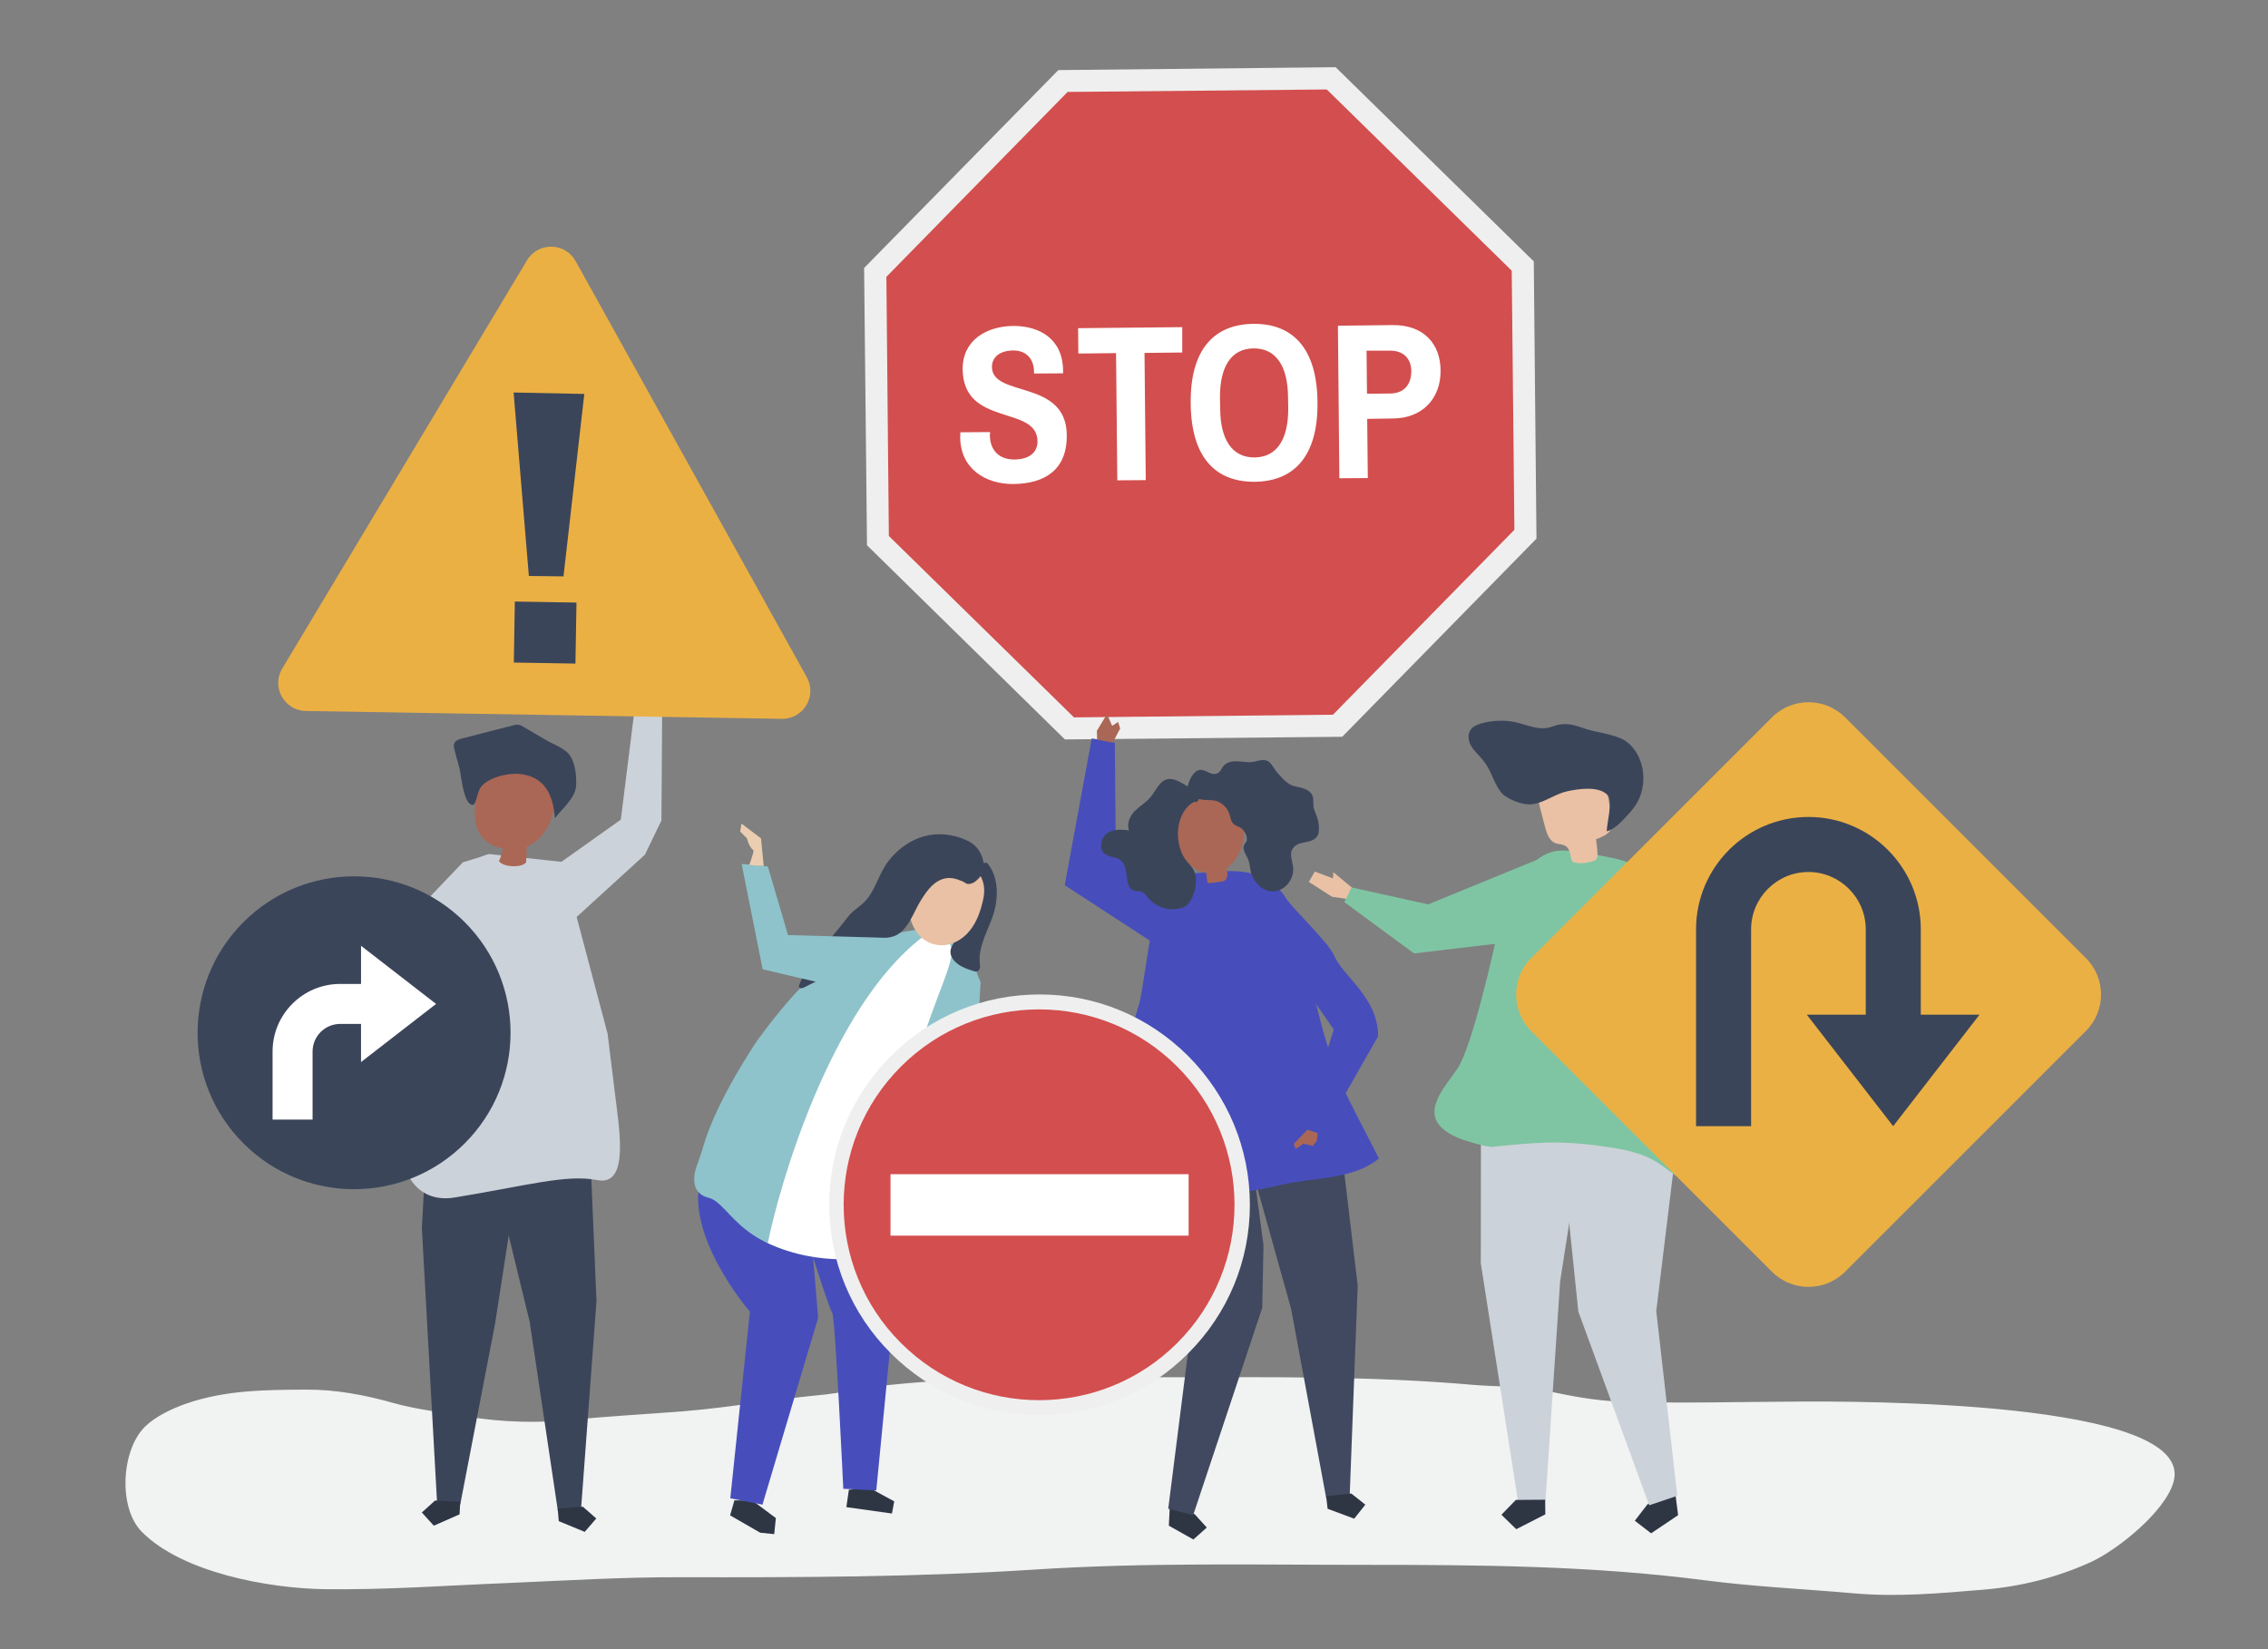 <?xml version="1.0" encoding="utf-8"?>
<!-- Generator: Adobe Illustrator 27.7.0, SVG Export Plug-In . SVG Version: 6.00 Build 0)  -->
<svg version="1.1" xmlns="http://www.w3.org/2000/svg" xmlns:xlink="http://www.w3.org/1999/xlink" x="0px" y="0px"
	 viewBox="0 0 1100 800" style="enable-background:new 0 0 1100 800;" xml:space="preserve">
<rect x="0" y="0" width="1100" height="800" fill="#808080" stroke="none"/>
<style type="text/css">
	.st0{display:none;}
	.st1{display:inline;fill:#FFFFFF;}
	.st2{fill:#F1F2F2;}
	.st3{fill:#3B455A;}
	.st4{fill:#2E3644;}
	.st5{fill:#CCD2D9;}
	.st6{fill:#AA6755;}
	.st7{fill:#EFEFEF;}
	.st8{fill:#D34E4E;}
	.st9{fill:#FFFFFF;}
	.st10{fill:#7FC5A3;}
	.st11{fill:#EAC1A4;}
	.st12{fill:#40495F;}
	.st13{fill:#474EBB;}
	.st14{fill:#8EC3CB;}
	.st15{fill:#EBCEB1;}
	.st16{fill:#EBB044;}
</style>
<g id="Background" class="st0">
	<rect class="st1" width="1100" height="800"/>
</g>
<g id="Shadow">
	<g>
		<path class="st2" d="M517,668.1c-29.1,0.1-58.2,0.8-87.3,3.9c-11,1.2-21.7,3.8-32.7,4.8c-21.9,2.1-43.5,6-65.5,7.8
			c-17.7,1.4-35.5,2.3-53.2,4.1c-16.6,1.7-34.9,1.3-51.4-1.5c-12.2-2.1-24.4-3.3-36.4-6.7c-13.4-3.8-27.9-6.5-41.9-6.4
			c-19.9,0.1-39.3,0.2-58.3,6.8c-6.7,2.3-14.9,6.2-19.9,11.1c-11.6,11.3-13.2,39.4-1.6,51.1c19.5,19.7,61.2,27.4,88.6,27.8
			c30,0.4,59.2-1.8,89.2-3c27.9-1.2,55.8-2.9,83.7-2.8c57.1,0.1,114.3,0,171.3-3.7c53.6-3.5,107.3-2.3,161-2.3
			c55.1,0,109.7,0.4,164.4,7.5c23.8,3.1,48.1,4.2,72,6.3c21.4,1.9,42,0,63.4-1.8c17.9-1.5,35.7-6,52-13.5
			c12.9-6,35.9-24.5,39.8-38.8c11.1-39.9-156.2-39-181.9-38.9c-28.7,0.1-57.7,1-86.4,0c-12.1-0.4-24-2.7-35.8-5.2
			c-11.7-2.5-23.6-1.9-35.5-2.9c-49.7-4.4-99.4-3.7-149.2-3.7C549.5,668.2,533.2,668.1,517,668.1z"/>
	</g>
</g>
<g id="Object">
	<g>
		<g>
			<g>
				<polygon class="st3" points="286.8,571.7 289.3,631.2 281.8,732.3 270.6,733.1 256.9,641.2 238,563.5 				"/>
				<polygon class="st4" points="271,737.9 283.6,743.1 289.2,736.6 282.7,730.9 270.5,731.8 				"/>
			</g>
			<g>
				<polygon class="st3" points="207.1,550.6 204.6,595.6 212,729.3 223.2,729.9 240.1,642.2 255,546 				"/>
				<polygon class="st4" points="222.9,734.6 210.4,740.1 204.6,733.7 211,727.9 223.2,728.5 				"/>
			</g>
			<g>
				<path class="st5" d="M272.6,418.1l-35.2-3.8c0,0-19.6,2.1-32.8,48.5c-7.4,25.8-9.6,66.6-10.2,97.6c0.8,4.4,5.7,23.8,26.1,20.5
					c35-5.7,53.7-11.3,68.9-8.5c13,2.8,11.9-15.1,10.5-28.7l-5.2-42.2L272.6,418.1z"/>
			</g>
			<g>
				<path class="st6" d="M265.8,374.3c-8.9-2-18-3.7-26.9-1.9c-1.9,0.4-4,1.1-5.1,2.7c-0.4,0.6-0.6,1.4-0.8,2.1
					c-2.2,8.3-5.1,20.7,0.4,28.3c1,1.5,2.4,2.6,4,3.6c2,1.3,4.2,2.1,6.6,2.6c-0.5,2.1-1.1,4.1-2,6c2,3.1,11.5,3.4,13.2,0.5
					c0.1-2.5,0.2-5.1,0.3-7.6c1.2-0.5,2.3-1,3.3-1.7c4-2.7,6.7-6.7,8.3-11.2c1.7-4.9,4.1-9.6,5.6-14.6c0.6-1.8,1-3.9,0-5.6
					c-1-1.8-3.2-2.4-5.2-2.8C267,374.6,266.4,374.5,265.8,374.3z"/>
				<path class="st3" d="M236.3,379.1c4.4-2.8,11-4,15.1-3.7c12.5,0.9,17,10,17.7,21.5c3.4-4.4,9.9-9.8,10.3-15.5
					c0.3-4.6-0.3-10.9-2.9-14.8c-2.4-3.7-8.6-5.7-12.2-7.9c-3.5-2-6.9-4.1-10.4-6.1c-0.7-0.4-1.5-0.9-2.3-1c-1-0.2-2,0.1-2.9,0.3
					c-8.2,2.1-16.3,4.2-24.5,6.3c-1.6,0.4-3.4,1-3.9,2.5c-0.4,0.9-0.1,1.9,0.1,2.9c0.9,4.2,2.7,8.6,3.1,12.9
					c0.5,2.5,2,15.3,6.4,13.8c1.3-2.1,1.5-4.7,2.5-7C233.1,381.6,234.5,380.2,236.3,379.1z"/>
			</g>
			<polygon class="st5" points="237.5,414.3 224.5,418.3 177,468 174.2,484.4 196.9,521.9 203,508.1 193.4,480.4 208.6,469.7 
				229,423.9 			"/>
		</g>
		<g>
			<polygon class="st7" points="647.8,32.6 513.3,34 419.1,130 420.5,264.5 516.5,358.7 651,357.4 745.2,261.3 743.9,126.8 			"/>
			<polygon class="st8" points="733.2,131.3 643.5,43.4 517.8,44.6 429.9,134.3 431.1,260 520.9,348 646.5,346.7 734.5,257 			"/>
			<g>
				<path class="st9" d="M515.6,179.8l0,1.3l-14.1,0.1l0-1c-0.1-6.3-3.9-10.2-10.1-10.2c-6.7,0.1-10.3,3.4-10.3,8
					c0.1,15,36,5.8,36.3,33c0.2,16.9-10.6,23.6-25.9,23.8c-13.6,0.1-25.7-7.5-25.8-22.7c0-0.9,0.1-1.8,0.1-2.4l14.4-0.1
					c0,0.2-0.1,1.2-0.1,1.7c0.1,7,4.4,11.7,12,11.6c8.3-0.1,11.2-4.5,11.1-8.9c-0.2-17.6-36-6.8-36.3-34.9
					c-0.1-14,11.4-20.8,24.5-21C504.5,158.1,515.5,164.6,515.6,179.8z"/>
				<path class="st9" d="M573.4,171l-18.3,0.2l0.6,61.7l-13.8,0.1l-0.6-61.7l-18.3,0.2l-0.1-12.3l50.5-0.5L573.4,171z"/>
				<path class="st9" d="M639,195.1c0.3,26.1-11.3,38.4-30.4,38.6c-19.1,0.2-30.9-11.9-31.1-38c-0.3-26.1,11.3-38.4,30.4-38.6
					C627,156.9,638.8,169,639,195.1z M591.7,192.9l0.1,5.4c0.1,14.8,5.7,23.7,16.7,23.6c11-0.1,16.4-9.1,16.3-23.9l-0.1-5.4
					c-0.1-14.8-5.7-23.7-16.7-23.6C597,169.1,591.6,178.1,591.7,192.9z"/>
				<path class="st9" d="M663.1,203.2l0.3,28.7l-13.8,0.1l-0.7-74l26.4-0.3c15.3-0.2,23.3,9.2,23.4,22c0.1,13.9-9.1,23.2-23,23.3
					L663.1,203.2z M662.8,170.1L663,191l11.2-0.1c6.7-0.1,10.3-4.2,10.3-11c-0.1-6-3.9-9.9-10.5-9.8L662.8,170.1z"/>
			</g>
		</g>
		<g>
			<g>
				<polygon class="st4" points="813,728 813.9,735 800.8,743.8 792.9,737.7 799,729.8 812.1,721 				"/>
				<g>
					<polygon class="st5" points="813.5,725.6 803.3,636 815.5,535.8 812.8,514.4 758.3,512.4 756.3,547.1 765.5,636.2 799.9,730.2 
											"/>
				</g>
				<g>
					<polygon class="st5" points="718.3,522.4 718.2,612.8 736.4,729.2 749.5,729 756.7,621.4 773.5,513.7 					"/>
					<polygon class="st4" points="749.5,734.6 735.4,741.8 728.2,734.8 735.2,727.6 749.4,727.5 					"/>
				</g>
				<g>
					<path class="st10" d="M821.2,553.1c-0.1-3.9-0.3-7.2-0.4-8.4c-0.3-10.5-1.2-21-2.5-31.4c-1.2-9.3-2.7-32.6-4.3-41.9
						c-1.3-7.7-5.9-26.8-9.3-33.9c-8.3-17.7-5.7-19.3-42.1-24.6c-15.9-2.3-19.7,7.6-32.7,19c-1.3,1.1-1.2,7.8-1.5,9.6
						c-0.5,3.1-1.1,6.2-1.7,9.4c-0.5,2.4-1.1,4.9-1.7,7.3l0,0c0,0-10.9,49.7-18.2,60.3c-7.2,10.6-22.2,25.3,2.8,34.4
						c4.4,1.4,8.9,2.8,13.5,3.5c0,0,20.4-2.3,30.9-2.2c9.7,0.1,19.4,1.1,28.9,2.7c6.4,1.1,12.9,2.6,18.5,5.6c5.4,2.8,9.3,7,14.9,9.9
						c0.5,0.3,1.1,0.6,1.7,0.5C821.3,572.5,821.4,561.4,821.2,553.1z"/>
				</g>
				<g>
					<path class="st11" d="M762.6,418c1.8,0.9,6.2,1.2,10.7-0.5c0.9-0.4,1.5-1.2,1.5-2.2c0-2.7-0.3-5.5-0.7-8.2
						c3.4-1.2,7.3-3,7.9-6.5c0.2-1.1,0-2.3-0.2-3.4c-0.8-4.6-1.6-9.2-2.4-13.8c-0.3-1.6-0.6-3.2-1.4-4.6c-1.5-2.4-4.5-3.4-7.3-3.9
						c-7.1-1.2-14.9,0.3-20.4,5c-1.5,1.2-2.8,2.7-3.5,4.6c-1,2.8-0.3,5.9,0.5,8.8c0.7,2.7,1.4,5.3,2.1,8c0.8,3,2,6.5,4.9,7.7
						c1.6,0.6,3.4,0.4,4.8,1.3C761.7,411.6,761.4,415.3,762.6,418z"/>
					<path class="st3" d="M721.5,372c-0.7-1.2-1.5-2.3-2.3-3.3c-1.8-2.3-4.1-4.2-5.6-6.7c-1.5-2.5-2-5.9-0.2-8.2
						c1.1-1.5,3-2.2,4.8-2.8c5.9-1.7,12.3-1.9,18.3-0.3c5.7,1.5,10.8,3.9,16.5,1.7c5.4-2,9.3-1.2,14.9,0.8
						c6.1,2.2,14.3,2.7,19.8,5.8c2.3,1.3,4.1,3.3,5.6,5.5c5,7.7,5,18.2,0.1,25.9c-1.1,1.7-2.4,3.3-3.8,4.8c-2.9,3.1-6.3,7-10.3,8.1
						c-0.1-3.5,3.1-14.7,0.4-17.6c-4.3-4.6-14.1-3-19.4-1.9c-5.8,1.2-11,5.4-16.8,6.3c-4.2,0.6-9.5-1.4-13-3.6
						C726.1,384,724,376.2,721.5,372z"/>
				</g>
				<polygon class="st10" points="792.9,419.8 815.5,439.6 840.8,492.8 808.9,530.8 803.4,509.5 				"/>
			</g>
			<g>
				<polygon class="st11" points="646,435 634.8,427.8 637.7,422.8 646.5,426.1 646.7,423.1 655.6,430.5 653.3,436.1 				"/>
				<polygon class="st10" points="751.5,414.6 692.7,438.7 655.6,430.5 652,437.6 685.8,462.5 732.4,457 				"/>
			</g>
		</g>
		<g>
			<g>
				<polygon class="st4" points="567.2,733.9 566.9,740.1 578.8,746.8 585.3,741 579.5,734.6 567.5,727.8 				"/>
				<polygon class="st12" points="557.4,547.3 556.4,566 577.2,648.2 566.6,731.9 578.7,735 612.2,634.4 612.8,604.1 604.5,541.9 
									"/>
			</g>
			<g>
				<polygon class="st12" points="649.2,545.6 658.5,623.6 654.6,725.9 643.3,727.1 626.2,634.9 600.7,543.7 				"/>
				<polygon class="st4" points="643.9,731.9 656.8,736.7 662.2,729.9 655.4,724.5 643.2,725.8 				"/>
			</g>
		</g>
		<g>
			<path class="st13" d="M653.8,532.6c-11.7-23.7-16.3-49.8-22.4-75.4c-1.8-7.6-3.7-15.3-7.9-21.8c-4.8-7.5-11.5-10.9-18.9-12.2
				c-9.4-1.6-20,0.1-29.4,0.8c-5.7,17.8-9.4,7.7-16.1,25.1c-1.4,3.6-5.3,34.9-6.8,38.5v0c0,0-15.4,48.1-10.4,86.2
				c0,0.4,0.1,0.7,0.1,1.1c1,0.2,1.9,0.3,2.8,0.5c13.3,2.7,26.8,4.1,40.3,4c12-0.2,24-1.6,35.7-4.5c16-3.9,34.9-2.3,48-12.9
				C665,554.3,657.6,540.4,653.8,532.6z"/>
		</g>
		<g>
			<polygon class="st13" points="516.4,429.4 529.5,358.2 540.7,360.3 541.2,414 			"/>
		</g>
		<polygon class="st13" points="516.4,429.4 581.5,471.8 572.2,428.4 532.3,410.1 		"/>
		<g>
			<path class="st6" d="M600.7,393c-8.4-12.7-30.2-12-30.5,5.5c-0.1,5.3,0.5,10.7,2.8,15.4c2.3,4.7,6.7,8.7,11.9,9.5
				c0,0,0.1,0,0.1,0c0.2,1.3,0.3,2.7,0.5,4c0,0.3,0.1,0.6,0.3,0.8c0.3,0.2,0.6,0.2,1,0.2c1.6-0.2,3.2-0.4,4.8-0.6
				c0.8-0.1,1.6-0.2,2.3-0.6c1.5-1,1.6-3.1,1.2-4.8c-0.1-0.4-0.2-0.8-0.3-1.2C603.1,415.5,606.2,401.3,600.7,393z"/>
			<g>
				<path class="st3" d="M566.1,378c-3.8,0.9-5.5,5.6-8.1,8.7c-2.2,2.6-5.1,4.3-7.5,6.6c-2.4,2.4-4.2,6.1-2.9,9.5
					c-3.5-0.4-7.3-0.7-10.3,1.2c-3,1.9-4.5,7-2,9.7c2.3,2.4,6.3,1.6,8.7,4c3.7,3.7,1.1,12.7,5.9,14.3c1.2,0.4,2.4,0.1,3.6,0.5
					c1.4,0.5,2.4,1.9,3.4,3.1c4.6,5.5,12.6,7.1,18.6,3.8c3.2-3.4,4.8-8.4,4.5-13.2c-0.4-5.9-3.9-6.6-6.3-11.3
					c-2.6-5.2-3.1-11.5-1.4-17c1.1-3.6,3.4-7.1,6.5-8.7c1.3-0.7,1.3,0.6,2.4-1c0.5-0.7,0.7-2.7,0.6-3.6
					C577,383,571.1,376.9,566.1,378z"/>
				<path class="st3" d="M606.9,369.7c2.1-0.2,4.1-1.1,6.1-1c3.1,0.1,4,2.9,5.7,5.1c1.9,2.3,4.5,5.4,7.1,6.8c1.8,1,3.9,1.1,5.9,1.7
					s4.1,1.7,4.9,3.8c0.7,2,0.1,4.3,0.7,6.3c0.9,3,2,4.3,2.3,7.7c0.1,1.7,0.3,3.6-0.5,5.1c-1,2-3.2,2.8-5.2,3.2
					c-2,0.4-4.2,0.7-5.8,2c-3.5,3-1.2,6.8-0.9,10.7c0.4,5.9-4.5,11.4-9.9,11.3c-4.6,0-8.7-3.7-10.3-8.3c-0.8-2.3-0.7-4.8-1.6-7.1
					c-0.8-2.2-3.2-4.8-1.9-7.3c0.3-0.6,0.9-1.1,1.1-1.7c0.2-0.5,0.2-1.1,0.1-1.7c-0.3-2-1.5-3.8-3.1-4.8c-1.2-0.7-2.5-1-3.5-2
					c-1.1-1.2-1.3-2.9-1.8-4.5c-1.2-3.8-4.7-6.6-8.3-6.8c-2.4-0.1-4.4,0-6.8-0.7c-0.4-0.1-5.8-2.1-5.6-1.3c-0.3-1.4,0-2.9,0.3-4.3
					c0.6-2.3,1.4-4.6,2.8-6.3c4.6-5.7,8,2.1,12.3-0.8c1-0.7,1.5-2.1,2.3-3.1c1.5-1.9,4-2.5,6.4-2.4
					C602.2,369.3,604.6,369.9,606.9,369.7z"/>
			</g>
		</g>
		<g>
			<g>
				<path class="st13" d="M623.4,463.3c1.2,5.4,5.7,10.6,9.6,16.2c4.6,6.6,9.3,13.3,13.9,19.9l-15.1,47.8l9.4,3.2l27.2-47.7
					c0-19-17-28.8-21.5-39.5c-2.3-5.6-20.2-22.8-23.5-27.8c-4.9-7.4,1.8,5.1-4.2,11.2C614.3,451.6,622.4,459,623.4,463.3z"/>
			</g>
			<polygon class="st6" points="638.7,553.3 636.7,555.9 632.2,554.8 628.4,557.3 627.5,554.9 634.1,548 639.1,549.7 			"/>
		</g>
		<polygon class="st6" points="532,354.5 536.9,346.4 539.4,352.1 542.3,350.2 543.3,353.4 539.7,360.2 532.1,358.7 		"/>
		<g>
			<polygon class="st4" points="421.2,721.5 433.7,728.3 432.6,734.2 410.5,731.1 411.7,722.7 			"/>
			<polygon class="st4" points="364.9,727.9 356.2,727.8 354.1,735.1 354.3,735.2 354.3,735.2 368.7,743.5 375.5,744.2 376.3,736.4 
				374.4,735 			"/>
			<path class="st13" d="M391.6,589.6c1.4-0.1,5.2,49.7,5.2,49.7l-27,90.6l-15.6-3.1l9.5-90.5c0,0-32.9-38-23.4-66.3
				C354.6,577.1,391.6,589.6,391.6,589.6z"/>
			<path class="st13" d="M430.5,590.1l3.1,44.5L425,723l-16-0.8c0,0-3.9-83.8-5.4-85.5c-1.6-1.7-15.2-45.7-15.2-45.7L430.5,590.1z"
				/>
			<g>
				<path class="st14" d="M409.4,610.4c-50.9-0.9-54.6-26.6-65.8-29.4c-11.2-2.8-5.4-16.1-5.4-16.1s2.1-5.9,3-9.1
					c6.5-22.4,26.1-51.1,26.1-51.1c9.7-13.2,19.4-24.9,27.8-31.9c24.9-20.9,51.6-21.9,51.6-21.9c38.5,12,24.9,30.1,25.3,34.9
					c-12.6,11.6-21.8,29-28.6,47.6c-3.2,9.9-6.9,26.9-4.3,47.7c0.8,6.6,1.8,12.4,2.8,17.4C442.3,604.9,436,610.8,409.4,610.4z"/>
				<path class="st9" d="M447,454.9c0,0,8.6-4.7,13.9,3.5c6.4,9.9-29.9,54.6-29.1,150c-9.5,1.9-34.1,6.5-59.4-5.4
					C378.1,574.6,402.9,489,447,454.9z"/>
			</g>
			<polygon class="st15" points="482.3,595.4 492.3,604.7 496.4,600.6 491,592.7 493.8,591.7 484.4,584.9 479.5,588.5 			"/>
			<path class="st14" d="M472.1,468.3l3.5,8.1l-3.3,59.2c0,0,17.5,50.7,17.1,50.7c-0.5,0-11.8,3.8-11.8,3.8l-25.6-51.2v-31.3
				L472.1,468.3z"/>
			<g>
				<path class="st3" d="M465.8,424.7c4.3,3.4,8,10.5,6.6,16.1c-0.7,2.7-2.7,4.5-3.3,7.5c-1.3,5.8-11.3,10-7.1,16.7
					c2.2,3.4,6.4,4.9,10.3,6.1c0.5,0.1,1,0.3,1.5,0.2c0.8-0.2,1.3-1,1.5-1.8c0.1-0.8,0-1.6-0.1-2.4c-0.9-8.5,4.8-16.9,7-24.9
					c2.1-8,2-17.1-3.5-23.7c-4.7,0.4-6.6-0.5-9.6,3.2L465.8,424.7z"/>
				<path class="st11" d="M455.7,458.5c5.6,0.4,11.1-2.6,14.6-7c3.6-4.4,5.4-9.9,6.6-15.4c3.9-18.3-18.6-24.2-30.4-13
					C436.3,432.9,439.4,457.3,455.7,458.5z"/>
				<path class="st3" d="M427.8,455.1c3-0.2,6-0.5,8.6-2.5c4.3-3.1,6.9-10.1,9.5-14.6c2.8-4.7,6-9.7,11.1-11.5
					c3.4-1.2,6.4-0.4,9.5,0.9c2.2,0.9,1.9,1.7,4.2,1.3c1.8-0.3,4.1-2.4,5-3.9c1.6-2.4,1.7-5.6,0.9-8.3c-1.3-4.2-3.8-7.1-7.8-8.9
					c-13.9-6.2-27.9-2.3-37.6,9.7c-4.7,5.8-6.3,13.7-11,19.2c-2.9,3.4-6.5,4.9-9.3,8.7c-7.2,9.7-18.9,21-23.2,32.4
					c-0.2,0.4-0.3,0.9-0.1,1.3c0.4,0.8,1.6,0.5,2.4,0.1c4.8-2.4,9.5-4.8,14.3-7.1c1.9-0.9,3.8-1.9,5.3-3.3c3.8-3.5,5.2-9.6,9.8-11.9
					C422.3,455.4,425,455.3,427.8,455.1z"/>
			</g>
			<g>
				<polygon class="st14" points="408.3,479.2 369.9,470.2 359.7,419.1 372.4,420.3 382.2,453.6 432,455 434.8,458.8 				"/>
			</g>
		</g>
		<path class="st15" d="M370.4,420.1l-1.3-13.4l-9.5-7.2l-0.6,3.9l3.3,3.3c0,0,0.8,3.9,3.2,5.9c-0.3,2.2-2.1,7-2.1,7L370.4,420.1z"
			/>
		<g>
			<path class="st16" d="M1011.6,464.7L894.9,348c-9.8-9.8-25.7-9.8-35.5,0L742.7,464.7c-9.8,9.8-9.8,25.7,0,35.5l116.7,116.7
				c9.8,9.8,25.7,9.8,35.5,0l116.7-116.7C1021.5,490.4,1021.5,474.5,1011.6,464.7z"/>
			<path class="st3" d="M931.6,492.2v-41.4c0-30-24.4-54.5-54.5-54.5c-30,0-54.5,24.4-54.5,54.5v95.5h26.7v-95.5
				c0-15.3,12.5-27.8,27.8-27.8c15.3,0,27.8,12.5,27.8,27.8v41.4h-28.6l41.9,54.1l41.9-54.1H931.6z"/>
		</g>
		<g>
			<path class="st7" d="M576.3,512.3c-19.3-19.3-44.9-29.9-72.1-29.9c-27.2,0-52.9,10.6-72.1,29.9c-19.3,19.3-29.9,44.9-29.9,72.1
				s10.6,52.9,29.9,72.1c19.3,19.3,44.9,29.9,72.1,29.9c27.2,0,52.9-10.6,72.1-29.9c19.3-19.3,29.9-44.9,29.9-72.1
				S595.5,531.6,576.3,512.3z"/>
			
				<ellipse transform="matrix(0.707 -0.707 0.707 0.707 -265.604 527.663)" class="st8" cx="504.1" cy="584.4" rx="94.8" ry="94.8"/>
			<rect x="431.9" y="569.6" class="st9" width="144.6" height="29.8"/>
		</g>
		<polygon class="st6" points="321.3,324.8 324.6,308.9 318.2,303.1 313.4,308.8 312,315.3 307.9,316.1 309.9,327.2 		"/>
		<polygon class="st5" points="272.1,418.2 301.1,397.6 309.9,327.2 321.3,324.8 320.8,398 312.8,414.6 278.7,445.7 		"/>
		<g>
			
				<ellipse transform="matrix(0.707 -0.707 0.707 0.707 -303.937 268.243)" class="st3" cx="171.8" cy="501" rx="75.9" ry="75.9"/>
			<path class="st9" d="M211.5,487l-36.4-28.2v18.5H165c-18.1,0-32.8,14.7-32.8,32.8v33h19.4v-33c0-7.4,6-13.4,13.4-13.4h10.1v18.5
				L211.5,487z"/>
		</g>
		<g>
			<path class="st16" d="M391.3,328.5L279.2,126.7c-5.1-9.2-18.2-9.4-23.6-0.4l-118.7,198c-5.4,9,1,20.4,11.4,20.6l230.8,3.8
				C389.7,348.9,396.4,337.6,391.3,328.5z"/>
			<g>
				<path class="st3" d="M256.5,279.4l-7.4-89l34.3,0.7l-10.1,88.5L256.5,279.4z M249.7,291.8l29.9,0.5l-0.5,29.6l-29.9-0.5
					L249.7,291.8z"/>
			</g>
		</g>
	</g>
</g>
</svg>
